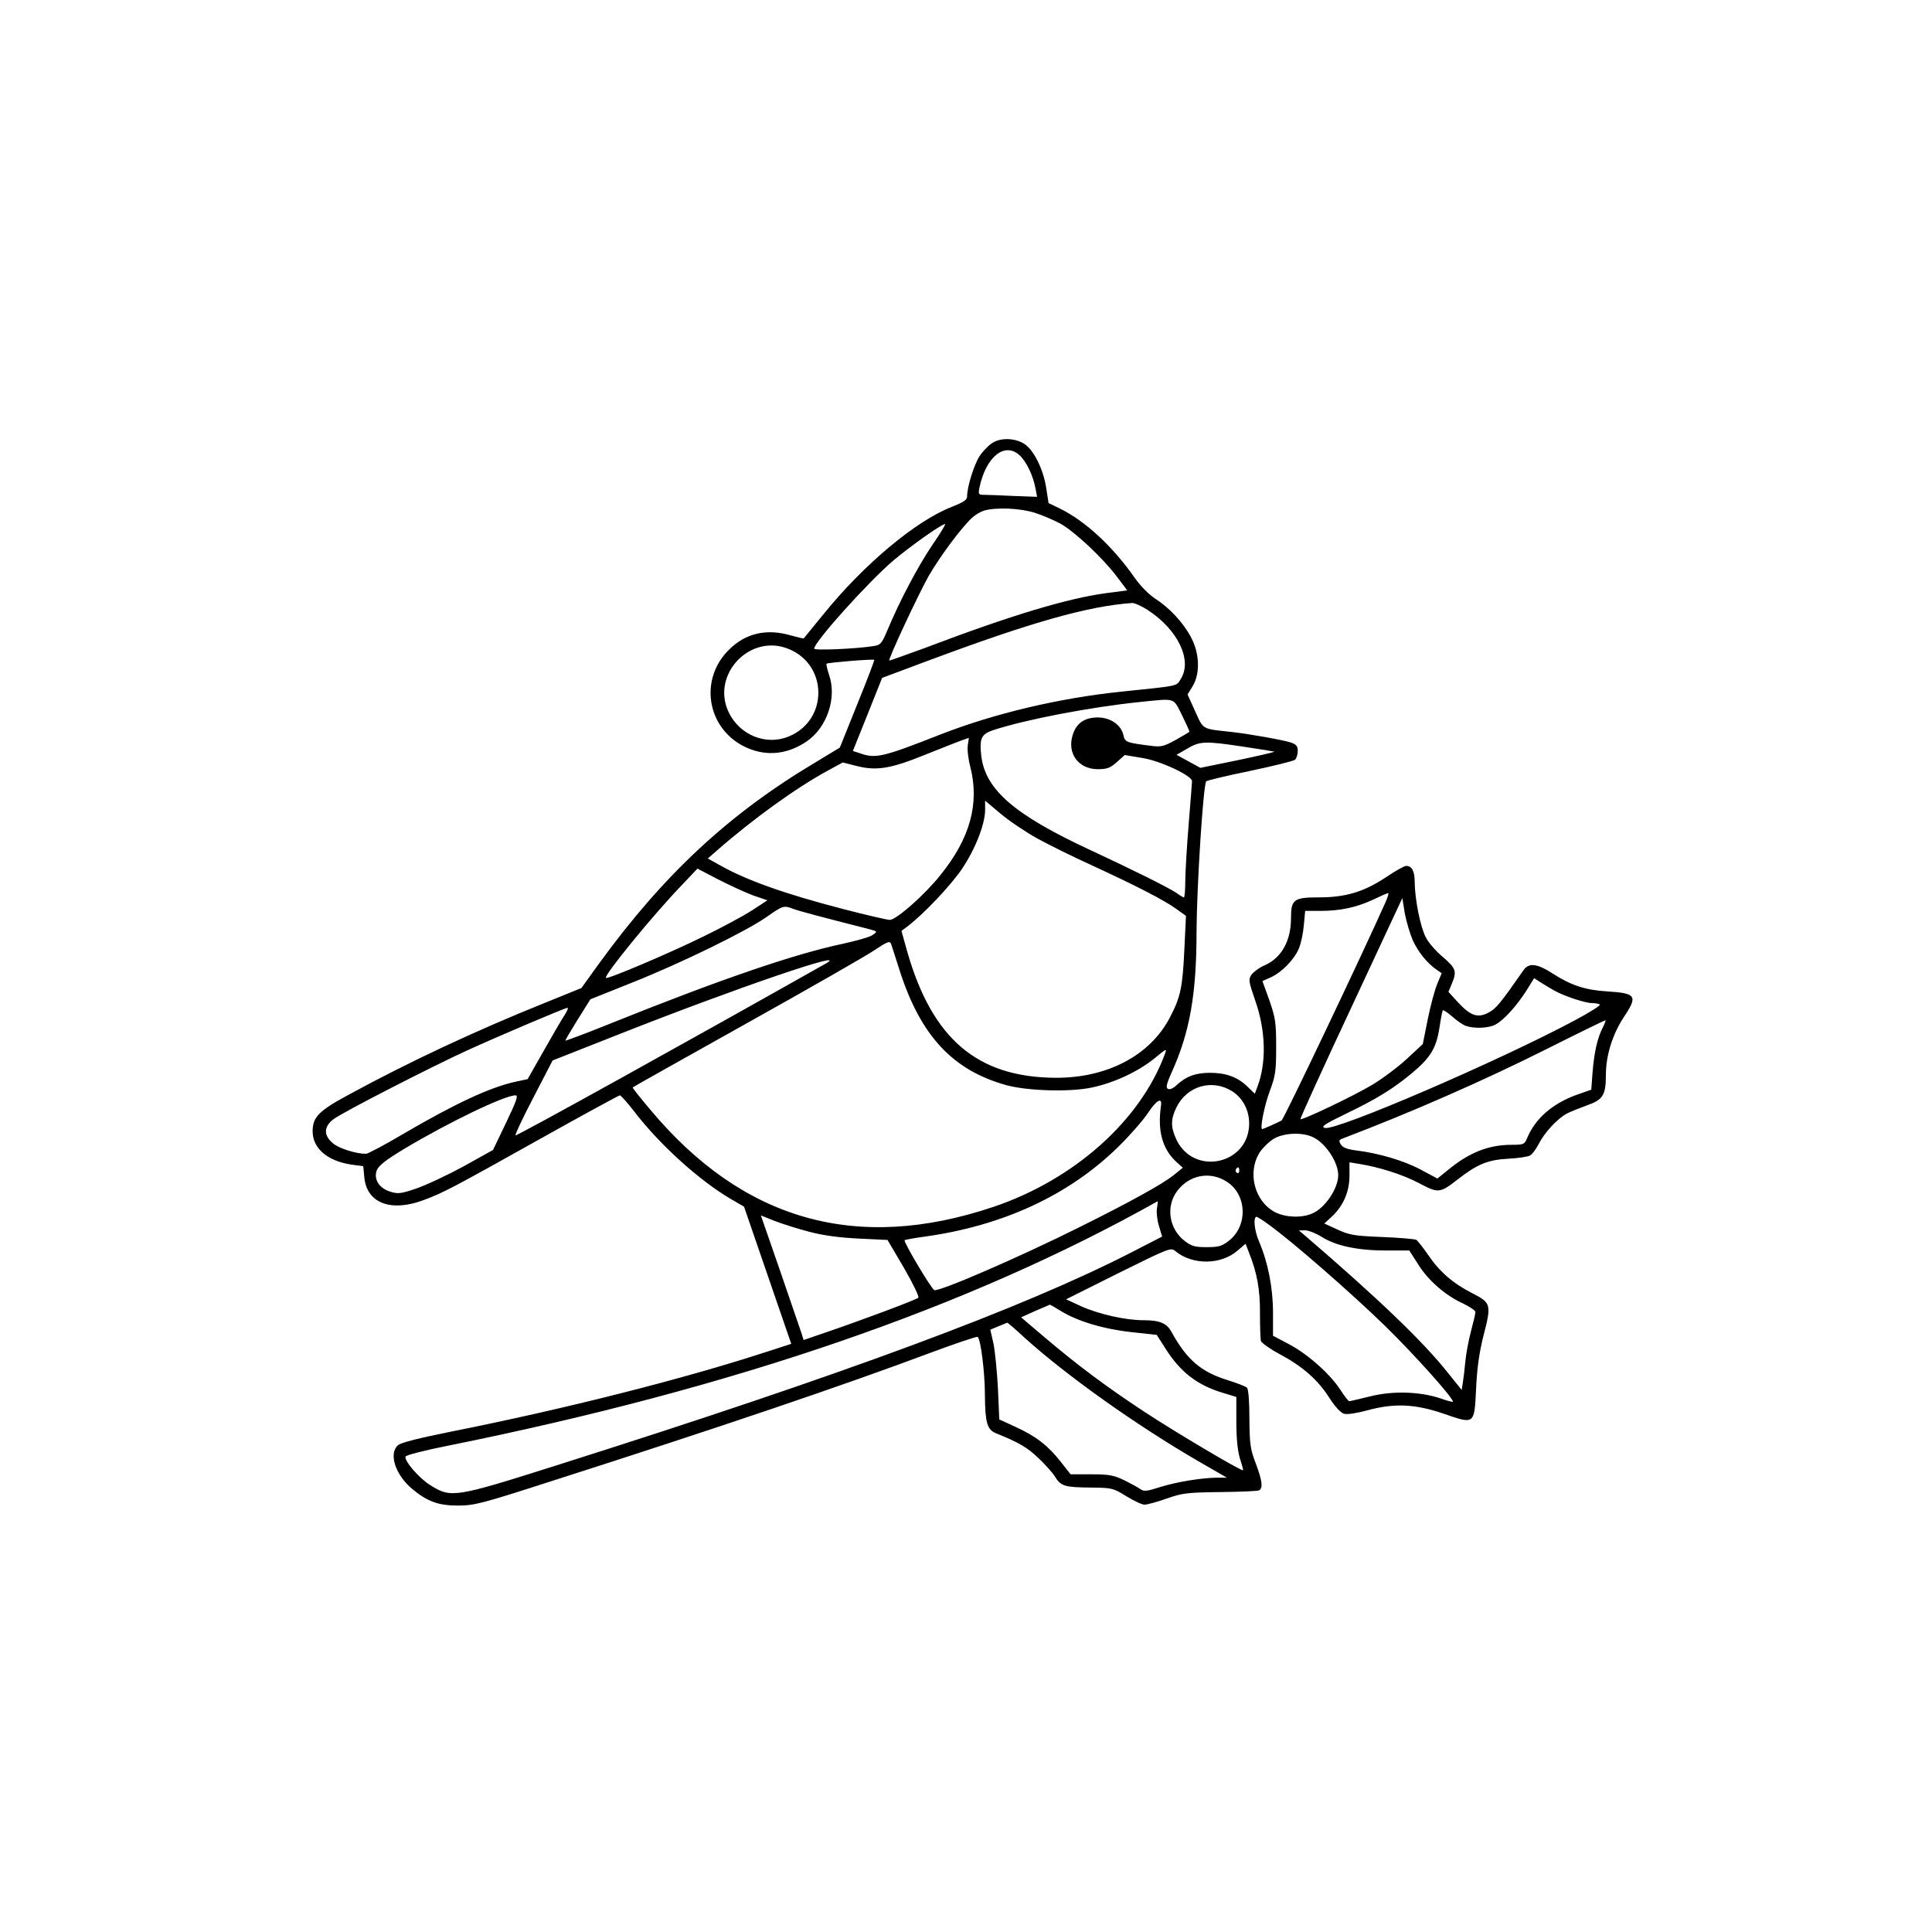 <?xml version="1.0" encoding="UTF-8" standalone="yes"?>
<svg version="1.0" xmlns="http://www.w3.org/2000/svg" width="100mm" height="100mm" viewBox="0 0 613 859" preserveAspectRatio="xMidYMid meet">
  <g transform="translate(0,859) scale(0.1,-0.1)" fill="#000000" stroke="none">
    <path d="M3183 6621 c-18 -11 -43 -37 -57 -58 -25 -38 -56 -137 -56 -179 0
-17 -14 -26 -69 -48 -159 -62 -389 -254 -569 -476 -47 -58 -87 -106 -88 -108
-1 -2 -26 4 -55 12 -110 33 -205 11 -279 -64 -129 -128 -99 -337 59 -424 95
-51 195 -45 287 17 91 62 136 194 100 297 -8 24 -13 46 -11 49 5 5 208 22 212
17 2 -1 -32 -90 -75 -196 l-78 -194 -109 -66 c-386 -230 -675 -500 -960 -892
l-80 -111 -165 -67 c-302 -121 -609 -265 -869 -407 -134 -72 -161 -100 -161
-163 0 -76 66 -132 172 -148 l53 -7 5 -52 c12 -113 119 -153 263 -99 89 33
130 55 518 272 191 107 351 194 355 194 5 -1 34 -33 64 -72 113 -148 292 -309
431 -390 l57 -33 105 -305 105 -305 -102 -33 c-376 -123 -902 -256 -1409 -357
-144 -29 -225 -49 -238 -61 -42 -38 -11 -133 66 -196 65 -54 115 -72 200 -72
74 0 105 8 415 108 757 242 1307 429 1678 568 118 44 216 77 219 74 14 -13 32
-160 32 -258 1 -123 10 -154 48 -170 106 -43 139 -63 188 -109 31 -29 65 -67
76 -85 26 -42 43 -47 160 -48 92 -1 98 -2 156 -38 34 -21 70 -38 82 -38 11 0
56 12 98 27 71 25 92 27 239 29 89 1 166 4 173 8 17 11 13 43 -16 120 -24 63
-27 85 -28 198 0 76 -4 131 -11 138 -6 6 -45 21 -87 34 -118 37 -180 90 -249
215 -21 38 -52 51 -124 51 -80 0 -199 27 -277 62 l-67 31 232 116 c224 111
234 115 253 99 76 -64 205 -63 279 3 l34 29 15 -39 c36 -89 50 -167 49 -271 0
-58 2 -113 4 -122 3 -9 41 -36 84 -59 101 -54 169 -113 221 -195 26 -40 51
-67 66 -70 12 -4 58 3 101 15 121 33 212 29 339 -14 141 -49 138 -50 146 112
4 89 14 159 32 231 37 143 35 149 -49 192 -86 44 -145 95 -196 170 -22 32 -46
62 -52 67 -7 4 -76 10 -153 13 -125 5 -146 9 -198 33 l-59 27 36 33 c49 47 76
109 76 180 l0 59 43 -7 c88 -14 193 -47 265 -85 87 -46 93 -46 172 15 88 69
135 88 225 93 44 2 88 9 97 14 10 5 27 28 39 51 25 50 82 112 124 135 17 9 57
25 90 37 72 25 85 45 85 136 0 87 30 181 80 257 63 94 55 106 -75 114 -97 6
-160 27 -241 79 -69 45 -106 49 -129 17 -104 -149 -123 -173 -158 -191 -48
-25 -80 -13 -137 49 l-40 44 15 36 c23 56 19 68 -40 119 -31 26 -65 65 -76 88
-24 46 -48 167 -49 243 0 50 -12 74 -38 74 -8 0 -48 -22 -89 -50 -98 -65 -179
-90 -298 -90 -113 0 -125 -9 -125 -92 0 -101 -42 -177 -117 -210 -24 -10 -50
-30 -59 -42 -14 -22 -12 -30 16 -112 48 -135 52 -279 10 -388 l-11 -29 -32 31
c-44 43 -96 62 -167 62 -65 0 -107 -16 -150 -56 -15 -14 -30 -20 -38 -15 -9 6
-5 23 17 72 81 179 111 347 111 629 1 200 30 653 43 666 4 4 91 25 194 46 104
22 194 44 201 50 6 6 12 23 12 38 0 23 -6 30 -32 39 -39 12 -181 37 -258 46
-139 15 -128 9 -166 92 l-34 75 22 36 c35 56 32 149 -8 221 -35 65 -96 130
-159 170 -26 17 -64 55 -88 89 -98 141 -220 254 -333 310 l-52 25 -11 71 c-13
79 -52 159 -92 189 -40 29 -107 33 -146 8z m121 -56 c30 -28 60 -91 70 -147
l7 -37 -108 4 c-59 3 -118 5 -131 5 -21 0 -23 3 -17 33 29 137 113 204 179
142z m67 -255 c35 -11 88 -34 117 -50 65 -38 187 -153 248 -234 l46 -61 -92
-12 c-173 -23 -426 -99 -805 -243 -88 -32 -160 -58 -161 -57 -6 6 129 294 175
376 53 91 144 213 193 259 14 13 38 27 54 32 53 15 159 11 225 -10z m-457
-145 c-64 -95 -145 -249 -198 -376 -26 -62 -31 -67 -65 -72 -77 -12 -261 -20
-261 -11 0 30 241 297 351 391 77 65 214 162 231 163 4 0 -22 -43 -58 -95z
m957 -286 c134 -86 201 -222 150 -306 -22 -35 -1 -31 -264 -58 -279 -29 -565
-97 -804 -190 -259 -102 -290 -109 -360 -84 l-31 10 65 162 65 163 206 77
c461 172 710 242 906 256 11 0 41 -13 67 -30z m-1593 -175 c174 -72 174 -316
0 -388 -102 -43 -221 6 -269 109 -78 168 98 351 269 279z m1748 -295 c19 -39
34 -72 32 -73 -2 -2 -29 -18 -61 -36 -53 -29 -64 -32 -110 -26 -110 14 -115
16 -122 47 -10 46 -58 79 -114 79 -60 0 -96 -26 -112 -79 -25 -82 27 -151 112
-151 40 0 55 5 84 31 l36 32 77 -13 c80 -12 222 -79 222 -103 0 -7 -7 -93 -15
-192 -8 -99 -15 -213 -15 -252 0 -40 -3 -73 -6 -73 -3 0 -18 8 -32 19 -35 24
-190 101 -383 191 -339 157 -468 269 -486 419 -9 78 0 97 54 115 148 48 431
102 653 125 160 16 145 21 186 -60z m-953 -132 c-3 -19 2 -62 11 -96 42 -164
-1 -319 -133 -482 -69 -87 -196 -199 -225 -199 -11 0 -106 22 -210 49 -258 67
-429 128 -545 194 l-54 30 39 34 c163 143 355 281 495 357 l66 36 63 -16 c88
-22 150 -12 305 51 72 29 144 57 160 63 17 6 31 11 32 11 1 1 -1 -14 -4 -32z
m1226 -7 c74 -11 135 -21 137 -22 1 -2 -72 -19 -163 -38 l-166 -34 -53 29 -53
29 47 27 c57 34 79 35 251 9z m-917 -408 c51 -28 162 -83 246 -121 193 -89
320 -154 373 -193 l42 -30 -7 -147 c-8 -172 -17 -214 -64 -304 -88 -170 -280
-271 -512 -269 -345 3 -545 173 -656 560 l-26 93 28 21 c72 55 190 180 240
253 60 89 103 198 104 263 l0 42 69 -58 c38 -32 111 -81 163 -110z m-1264
-253 l64 -22 -69 -45 c-37 -24 -135 -77 -218 -117 -148 -73 -424 -190 -431
-183 -10 11 210 280 334 409 l73 77 92 -48 c51 -26 120 -58 155 -71z m2812
-31 c-100 -225 -452 -965 -462 -970 -23 -12 -81 -38 -86 -38 -11 0 9 103 34
170 25 67 28 88 28 195 0 109 -3 128 -30 207 l-31 86 38 17 c48 22 104 79 124
128 9 21 19 67 22 103 l6 64 68 0 c87 0 159 15 234 50 33 16 63 29 67 29 4 1
-2 -18 -12 -41z m122 -170 c25 -53 63 -100 106 -130 l22 -15 -20 -48 c-11 -27
-30 -97 -42 -157 l-22 -110 -71 -66 c-40 -37 -110 -89 -155 -116 -88 -52 -311
-158 -318 -152 -2 3 99 225 225 494 l228 489 11 -68 c7 -37 23 -91 36 -121z
m-2755 141 c23 -9 117 -34 337 -90 38 -10 38 -11 16 -26 -12 -9 -72 -26 -132
-39 -217 -46 -545 -158 -1042 -358 -104 -42 -191 -74 -192 -73 -2 1 23 43 54
93 l57 91 185 74 c219 87 509 229 600 293 71 50 75 51 117 35z m473 -274 c93
-290 236 -444 475 -510 96 -26 286 -31 381 -10 99 21 205 71 278 130 53 44 55
45 45 18 -110 -297 -404 -558 -762 -679 -609 -205 -1115 -61 -1528 435 -44 52
-78 95 -76 96 1 2 228 129 503 283 276 154 533 301 570 326 60 40 70 44 76 29
3 -10 21 -63 38 -118z m-330 30 c-586 -331 -1376 -769 -1378 -763 -2 5 34 81
81 171 l84 162 299 118 c522 206 1038 382 914 312z m3235 -116 c43 -26 142
-59 175 -59 15 0 30 -3 33 -7 4 -3 -46 -35 -110 -69 -338 -181 -1060 -492
-1112 -479 -20 5 -4 16 95 64 137 66 209 111 291 179 83 69 109 112 123 202 6
41 13 76 15 78 2 3 21 -10 41 -27 20 -18 47 -37 61 -42 36 -13 100 -11 131 5
38 20 93 81 137 149 l36 58 26 -17 c15 -9 40 -25 58 -35z m-4394 -111 c-12
-18 -54 -90 -93 -159 l-72 -127 -56 -12 c-113 -25 -269 -98 -496 -231 -83 -49
-158 -89 -167 -89 -44 0 -121 24 -147 47 -42 35 -41 74 3 107 39 30 435 233
597 307 143 65 432 188 443 188 5 1 -1 -14 -12 -31z m4616 -55 c-24 -45 -39
-112 -46 -198 l-6 -80 -63 -22 c-109 -39 -186 -106 -222 -193 -12 -28 -15 -30
-69 -30 -102 0 -189 -34 -283 -112 l-47 -38 -73 39 c-74 40 -188 74 -289 86
-39 5 -59 13 -67 26 -11 17 -9 21 10 28 300 114 624 256 903 396 143 72 261
129 263 129 2 -1 -3 -15 -11 -31z m-1650 -284 c48 -30 77 -84 77 -144 0 -181
-244 -236 -323 -73 -26 56 -27 90 0 145 46 94 157 127 246 72z m-3227 -141
l-58 -121 -133 -74 c-74 -40 -168 -84 -210 -98 -68 -23 -80 -24 -115 -13 -49
16 -73 55 -59 94 8 21 39 46 124 97 194 116 442 236 493 237 13 0 5 -24 -42
-122z m2912 76 c-16 -110 5 -190 66 -248 l31 -28 -42 -34 c-51 -40 -190 -117
-415 -229 -277 -138 -626 -289 -648 -281 -13 5 -138 215 -132 222 3 2 40 9 84
15 354 48 651 187 870 404 50 49 108 116 129 148 37 56 63 70 57 31z m671
-138 c57 -23 117 -111 117 -171 0 -60 -60 -148 -117 -171 -47 -20 -117 -17
-163 6 -93 48 -126 179 -68 268 16 23 45 50 65 61 45 24 120 27 166 7z m-323
-152 c0 -8 -5 -12 -10 -9 -6 4 -8 11 -5 16 9 14 15 11 15 -7z m-54 -49 c89
-58 93 -197 6 -263 -30 -23 -45 -27 -97 -27 -52 0 -67 4 -97 27 -71 54 -86
155 -33 224 54 71 147 88 221 39z m-312 -117 c-3 -18 1 -54 9 -79 l14 -47
-136 -70 c-481 -247 -1273 -541 -2556 -947 -454 -144 -469 -146 -561 -89 -50
31 -117 108 -111 128 2 6 86 28 188 48 1275 257 2314 614 3156 1087 1 1 0 -14
-3 -31z m-1545 -105 c66 -17 136 -26 221 -30 l126 -6 73 -124 c40 -69 69 -129
64 -133 -9 -9 -266 -105 -414 -155 l-96 -33 -10 32 c-6 17 -49 142 -95 277
l-85 245 60 -24 c33 -13 103 -35 156 -49z m2045 30 c99 -71 362 -300 514 -448
128 -125 302 -319 302 -337 0 -3 -26 4 -57 15 -90 30 -212 34 -313 8 -46 -11
-87 -21 -91 -21 -4 0 -21 22 -39 50 -46 71 -145 159 -228 203 l-72 38 0 102
c0 111 -22 223 -62 317 -21 48 -27 110 -11 110 3 0 29 -16 57 -37z m232 -52
c62 -40 161 -61 287 -61 l103 0 41 -64 c45 -71 121 -137 201 -173 28 -14 52
-30 52 -36 0 -7 -9 -46 -20 -87 -11 -41 -22 -102 -25 -135 -3 -33 -8 -75 -11
-93 l-5 -32 -62 77 c-110 139 -311 331 -632 607 l-30 25 27 1 c15 0 48 -13 74
-29z m-1159 -330 c74 -46 193 -81 315 -94 l111 -12 39 -61 c67 -106 143 -164
259 -198 l56 -17 0 -112 c0 -75 6 -128 16 -162 9 -27 15 -50 14 -52 -6 -6
-309 174 -442 262 -170 112 -295 206 -438 327 l-107 91 62 28 c35 15 64 27 65
28 2 1 24 -12 50 -28z m-159 -121 c183 -165 490 -384 767 -545 l130 -75 -45 0
c-71 -1 -179 -19 -253 -42 -55 -18 -71 -20 -85 -10 -9 7 -42 25 -72 40 -48 23
-68 27 -148 27 l-92 0 -44 56 c-57 72 -108 112 -199 154 l-74 34 -6 138 c-4
76 -13 166 -20 200 l-14 61 36 15 c20 8 37 15 39 16 2 1 38 -30 80 -69z"/>
  </g>
</svg>
